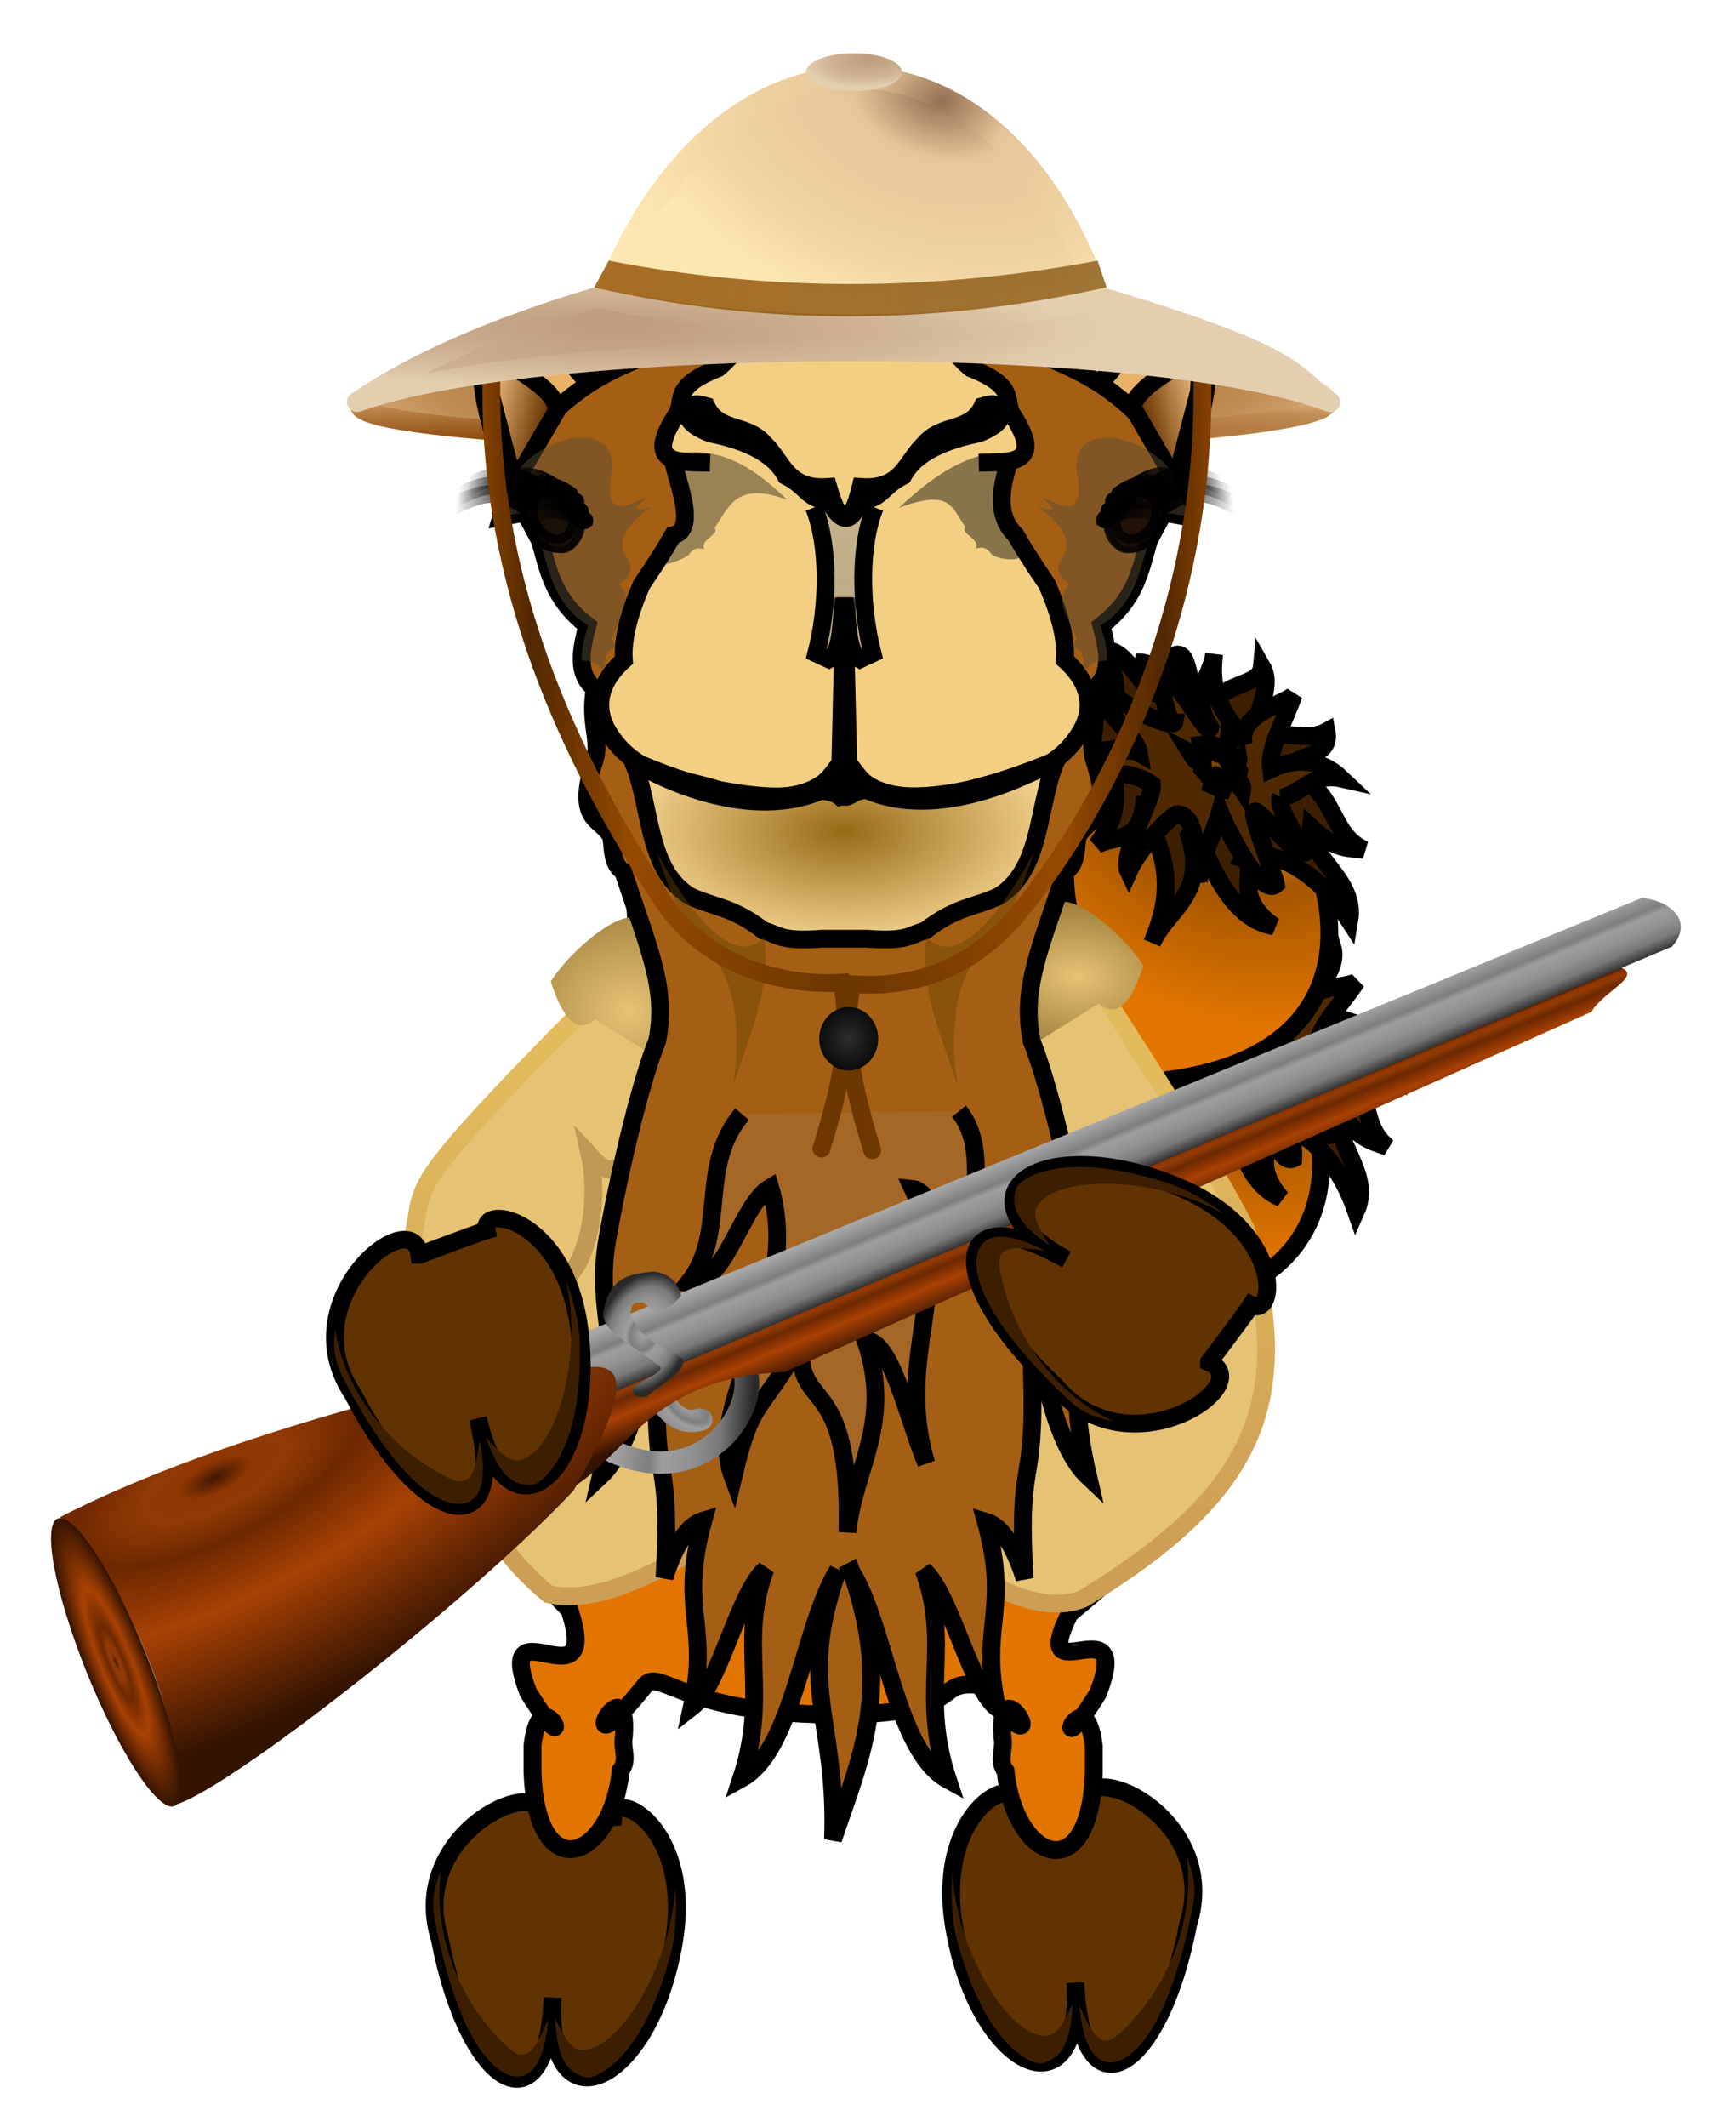 <?xml version="1.0"?>
<svg xmlns:rdf="http://www.w3.org/1999/02/22-rdf-syntax-ns#" xmlns="http://www.w3.org/2000/svg" xmlns:cc="http://creativecommons.org/ns#" xmlns:xlink="http://www.w3.org/1999/xlink" xmlns:dc="http://purl.org/dc/elements/1.1/" xmlns:svg="http://www.w3.org/2000/svg" xmlns:inkscape="http://www.inkscape.org/namespaces/inkscape" xmlns:sodipodi="http://sodipodi.sourceforge.net/DTD/sodipodi-0.dtd" xmlns:ns1="http://sozi.baierouge.fr" id="svg2" viewBox="0 0 97.422 119.31" version="1.1">
<title id="title5247">Camel Comic - discoverer</title>
<defs id="defs4">
<linearGradient id="linearGradient5853">
<stop id="stop5855" stop-color="#3f1800" offset="0"/>
<stop id="stop5867" stop-color="#8f3702" offset=".062"/>
<stop id="stop5865" stop-color="#913a05" offset=".125"/>
<stop id="stop5863" stop-color="#6d2800" offset=".25"/>
<stop id="stop5861" stop-color="#a84104" offset=".5"/>
<stop id="stop5857" stop-color="#331301" offset="1"/>
</linearGradient>
<linearGradient id="linearGradient5835">
<stop id="stop5837" stop-color="#a7a7a7" offset="0"/>
<stop id="stop5849" stop-color="#7e7e7e" offset=".286"/>
<stop id="stop5847" stop-color="#9e9e9e" offset=".385"/>
<stop id="stop5851" stop-color="#979797" offset=".495"/>
<stop id="stop5845" stop-color="#909090" offset=".593"/>
<stop id="stop5843" stop-color="#797979" offset=".781"/>
<stop id="stop5839" stop-color="#2a2a2a" offset="1"/>
</linearGradient>
<linearGradient id="linearGradient4000">
<stop id="stop4002" stop-color="#957154" offset="0"/>
<stop id="stop4008" stop-color="#e6c598" offset=".25"/>
<stop id="stop4010" stop-color="#f1d5a4" offset=".727"/>
<stop id="stop4004" stop-color="#fde6b1" offset="1"/>
</linearGradient>
<linearGradient id="linearGradient3990">
<stop id="stop3992" stop-color="#bd9b7c" offset="0"/>
<stop id="stop3998" stop-color="#d0b596" offset=".597"/>
<stop id="stop3996" stop-color="#e3cfb0" offset="1"/>
</linearGradient>
<radialGradient id="radialGradient4703" gradientUnits="userSpaceOnUse" cy="403.82" cx="761.88" gradientTransform="matrix(-.034 .041 -.053 -.042 296.65 688.02)" r="256.43">
<stop id="stop4699" stop-color="#ffc17d" offset="0"/>
<stop id="stop4705" stop-color="#a55600" offset=".5"/>
<stop id="stop4701" stop-color="#e17500" offset="1"/>
</radialGradient>
<radialGradient id="radialGradient4723" gradientUnits="userSpaceOnUse" cy="403.82" cx="761.88" gradientTransform="matrix(-.034 .041 -.053 -.042 296.18 700.95)" r="256.43">
<stop id="stop4699-7" stop-color="#ffc17d" offset="0"/>
<stop id="stop4705-2" stop-color="#a55600" offset=".5"/>
<stop id="stop4701-6" stop-color="#e17500" offset="1"/>
</radialGradient>
<linearGradient id="linearGradient4826" y2="223.43" gradientUnits="userSpaceOnUse" x2="23.143" gradientTransform="translate(-2.857 13.571)" y1="224.15" x1="85.429">
<stop id="stop4048" offset="0"/>
<stop id="stop4050" stop-opacity="0" offset="1"/>
</linearGradient>
<linearGradient id="linearGradient4828" y2="223.43" gradientUnits="userSpaceOnUse" x2="23.143" gradientTransform="translate(5.4961e-8 5.19)" y1="224.15" x1="85.429">
<stop id="stop4048-2" offset="0"/>
<stop id="stop4050-6" stop-opacity="0" offset="1"/>
</linearGradient>
<linearGradient id="linearGradient4830" y2="223.43" gradientUnits="userSpaceOnUse" x2="23.143" gradientTransform="translate(9.286 -4.096)" y1="224.15" x1="85.429">
<stop id="stop4048-7" offset="0"/>
<stop id="stop4050-5" stop-opacity="0" offset="1"/>
</linearGradient>
<linearGradient id="linearGradient4832" y2="223.43" gradientUnits="userSpaceOnUse" x2="23.143" gradientTransform="translate(26.429 -3.381)" y1="224.15" x1="85.429">
<stop id="stop4048-9" offset="0"/>
<stop id="stop4050-60" stop-opacity="0" offset="1"/>
</linearGradient>
<linearGradient id="linearGradient4834" y2="223.43" gradientUnits="userSpaceOnUse" x2="23.143" gradientTransform="translate(42.143 4.476)" y1="224.15" x1="85.429">
<stop id="stop4048-71" offset="0"/>
<stop id="stop4050-8" stop-opacity="0" offset="1"/>
</linearGradient>
<linearGradient id="linearGradient4836" y2="223.43" gradientUnits="userSpaceOnUse" x2="23.143" gradientTransform="translate(47.857 10.905)" y1="224.15" x1="85.429">
<stop id="stop4048-3" offset="0"/>
<stop id="stop4050-0" stop-opacity="0" offset="1"/>
</linearGradient>
<linearGradient id="linearGradient4838" y2="223.43" gradientUnits="userSpaceOnUse" x2="23.143" gradientTransform="translate(52.143 20.19)" y1="224.15" x1="85.429">
<stop id="stop4048-0" offset="0"/>
<stop id="stop4050-4" stop-opacity="0" offset="1"/>
</linearGradient>
<linearGradient id="linearGradient4840" y2="223.43" gradientUnits="userSpaceOnUse" x2="23.143" gradientTransform="translate(56.429 28.762)" y1="224.15" x1="85.429">
<stop id="stop4048-8" offset="0"/>
<stop id="stop4050-7" stop-opacity="0" offset="1"/>
</linearGradient>
<linearGradient id="linearGradient3519" y2="516.6" gradientUnits="userSpaceOnUse" x2="393.93" gradientTransform="matrix(.058 0 0 .058 205.38 674.77)" y1="510.32" x1="393.82">
<stop id="stop3916" offset="0"/>
<stop id="stop3918" stop-opacity="0" offset="1"/>
</linearGradient>
<linearGradient id="linearGradient3523" y2="377.6" gradientUnits="userSpaceOnUse" x2="393.1" gradientTransform="matrix(.058 0 0 .058 205.38 674.77)" y1="36.167" x1="396.27">
<stop id="stop3886" stop-color="#f3cf84" offset="0"/>
<stop id="stop3892" stop-color="#f3cf84" offset=".562"/>
<stop id="stop3902" stop-color="#929292" stop-opacity=".502" offset=".633"/>
<stop id="stop3888" stop-color="#808080" stop-opacity=".488" offset="1"/>
</linearGradient>
<radialGradient id="radialGradient3535" gradientUnits="userSpaceOnUse" cy="519.62" cx="394.69" gradientTransform="matrix(.058 0 -0 .03 205.45 690.7)" r="203.97">
<stop id="stop3906" stop-color="#966b17" offset="0"/>
<stop id="stop3908" stop-color="#f2d08c" offset="1"/>
</radialGradient>
<linearGradient id="linearGradient3540" y2="109.36" gradientUnits="userSpaceOnUse" x2="57.069" gradientTransform="matrix(.058 0 0 .058 205.38 674.77)" y1="123.5" x1="113.98">
<stop id="stop3926" stop-color="#653300" offset="0"/>
<stop id="stop3928" stop-color="#eeb879" offset="1"/>
</linearGradient>
<linearGradient id="linearGradient3543" y2="109.36" gradientUnits="userSpaceOnUse" x2="57.069" gradientTransform="matrix(-.058 0 0 .058 251.38 674.51)" y1="123.5" x1="113.98">
<stop id="stop3926-9" stop-color="#653300" offset="0"/>
<stop id="stop3928-1" stop-color="#eeb879" offset="1"/>
</linearGradient>
<radialGradient id="radialGradient3978" gradientUnits="userSpaceOnUse" cy="641.46" cx="228.71" gradientTransform="matrix(-1.412 .015 -.006 -.558 555.32 1032)" r="27.317">
<stop id="stop3974" stop-color="#864000" offset="0"/>
<stop id="stop3980" stop-color="#c08d55" offset=".662"/>
<stop id="stop3976" stop-color="#fbdbaa" offset="1"/>
</radialGradient>
<radialGradient id="radialGradient3988" xlink:href="#linearGradient3990" gradientUnits="userSpaceOnUse" cy="674.65" cx="215.07" gradientTransform="matrix(1 .016 -.004 .278 3.076 486.7)" r="27.868"/>
<radialGradient id="radialGradient4006" xlink:href="#linearGradient4000" gradientUnits="userSpaceOnUse" cy="664.1" cx="232.25" gradientTransform="matrix(-1.306 -.299 .13 -.892 450.52 1327.1)" r="14.294"/>
<radialGradient id="radialGradient4018" xlink:href="#linearGradient3990" gradientUnits="userSpaceOnUse" cy="667.33" cx="215.09" gradientTransform="matrix(1 .016 -.002 .126 1.379 590.52)" r="27.868"/>
<radialGradient id="radialGradient4026" xlink:href="#linearGradient4000" gradientUnits="userSpaceOnUse" cy="660.13" cx="233.67" gradientTransform="matrix(-1.107 .587 -.475 -.897 806.08 1120.3)" r="14.294"/>
<radialGradient id="radialGradient4042" gradientUnits="userSpaceOnUse" cy="-35.254" cx="26.053" gradientTransform="matrix(1.103 -.12 .042 .583 -1.184 -11.051)" r="2.562">
<stop id="stop4046" stop-color="#bd9b7c" offset="0"/>
<stop id="stop4049" stop-color="#d0b596" offset=".686"/>
<stop id="stop4051" stop-color="#e3cfb0" offset="1"/>
</radialGradient>
<radialGradient id="radialGradient4059" gradientUnits="userSpaceOnUse" cy="704.85" cx="215.83" gradientTransform="matrix(2.432 -.018 .001 .114 -309.73 607.86)" r="27.317">
<stop id="stop4063" stop-color="#864000" offset="0"/>
<stop id="stop4065" stop-color="#c08d55" offset=".681"/>
<stop id="stop4067" stop-color="#fbdbaa" offset="1"/>
</radialGradient>
<linearGradient id="linearGradient4079" y2="2.062" gradientUnits="userSpaceOnUse" x2="46.938" y1="2.062" x1="17.25">
<stop id="stop4075" stop-color="#924f00" stop-opacity=".802" offset="0"/>
<stop id="stop4077" stop-color="#754500" stop-opacity=".686" offset="1"/>
</linearGradient>
<linearGradient id="linearGradient5628" y2="27.219" gradientUnits="userSpaceOnUse" x2="31" y1="27.219" x1="8.5">
<stop id="stop5624" stop-color="#4a2400" offset="0"/>
<stop id="stop5636" stop-color="#4c2500" offset=".062"/>
<stop id="stop5634" stop-color="#874201" offset=".125"/>
<stop id="stop5632" stop-color="#522800" offset=".25"/>
<stop id="stop5630" stop-color="#954a00" offset=".5"/>
<stop id="stop5626" stop-color="#6d3700" offset="1"/>
</linearGradient>
<linearGradient id="linearGradient5657" y2="27.219" gradientUnits="userSpaceOnUse" y1="27.219" gradientTransform="matrix(-1 0 0 1 260.38 673.05)" x2="31" x1="8.5">
<stop id="stop5624-1" stop-color="#4a2400" offset="0"/>
<stop id="stop5636-1" stop-color="#4c2500" offset=".062"/>
<stop id="stop5634-6" stop-color="#874201" offset=".125"/>
<stop id="stop5632-4" stop-color="#522800" offset=".25"/>
<stop id="stop5630-9" stop-color="#954a00" offset=".5"/>
<stop id="stop5626-0" stop-color="#6d3700" offset="1"/>
</linearGradient>
<radialGradient id="radialGradient5696" gradientUnits="userSpaceOnUse" cy="44.406" cx="32.469" gradientTransform="matrix(1 0 0 1.056 0 -2.502)" r="2.218">
<stop id="stop5692" stop-color="#2d2d2d" offset="0"/>
<stop id="stop5694" offset="1"/>
</radialGradient>
<linearGradient id="linearGradient5706" y2="46.375" gradientUnits="userSpaceOnUse" x2="20.625" y1="73.125" x1="20.25">
<stop id="stop5702" stop-color="#cd9f56" offset="0"/>
<stop id="stop5704" stop-color="#e1bb5c" offset="1"/>
</linearGradient>
<radialGradient id="radialGradient5795" gradientUnits="userSpaceOnUse" cy="714.07" cx="242.28" gradientTransform="matrix(-.041 .554 -.861 -.063 866.19 625.19)" r="9.25">
<stop id="stop5743" stop-color="#e6c275" offset="0"/>
<stop id="stop5745" stop-color="#8d6f2e" offset="1"/>
</radialGradient>
<radialGradient id="radialGradient5797" gradientUnits="userSpaceOnUse" cy="42.66" cx="18.75" gradientTransform="matrix(1 0 0 .863 197.53 679.54)" r="9.25">
<stop id="stop5712" stop-color="#e6c275" offset="0"/>
<stop id="stop5714" stop-color="#8d6f2e" offset="1"/>
</radialGradient>
<linearGradient id="linearGradient5954" y2="-31.112" xlink:href="#linearGradient5835" gradientUnits="userSpaceOnUse" x2="89.41" y1="-31.112" x1="83.72"/>
<radialGradient id="radialGradient5956" xlink:href="#linearGradient5835" gradientUnits="userSpaceOnUse" cy="-30.992" cx="86.183" gradientTransform="matrix(2.338 1.699 -.943 1.298 -143.93 -137.28)" r="1.141"/>
<linearGradient id="linearGradient5958" y2="-38.603" xlink:href="#linearGradient5853" gradientUnits="userSpaceOnUse" x2="102.1" y1="-40.901" x1="100.88"/>
<linearGradient id="linearGradient5960" y2="-41.458" xlink:href="#linearGradient5835" gradientUnits="userSpaceOnUse" x2="101.84" gradientTransform="translate(196.66 673.22)" y1="-43.907" x1="100.53"/>
<radialGradient id="radialGradient5962" xlink:href="#linearGradient5853" gradientUnits="userSpaceOnUse" cy="-26.986" cx="67.857" gradientTransform="matrix(.514 .79 -1.93 1.255 -19.091 -46.585)" r="11.352"/>
<radialGradient id="radialGradient5964" xlink:href="#linearGradient5853" gradientUnits="userSpaceOnUse" cy="-18.274" cx="56.745" gradientTransform="matrix(1 0 0 5.429 0 80.928)" r="1.237"/>
<radialGradient id="radialGradient5966" xlink:href="#linearGradient5835" gradientUnits="userSpaceOnUse" cy="-37.366" cx="82.069" gradientTransform="matrix(.977 .215 -.324 1.477 189.2 676.23)" r="1.812"/>
</defs>
<g id="layer4" stroke="#000" transform="translate(-181 -659.65)">
<path id="path4677-9" d="m225.43 731.34 10.614-14.666c4.88-6.464 13.053-5.096 16.982 1.397 3.486 5.763 3.894 14.501-8.645 15.252-5.17 3.113-10.13 11.074-10.224 18.038z" fill="url(#radialGradient4723)"/>
<g id="g5110-1" stroke-width="17.244" transform="matrix(.056 .016 -.016 .055 218.08 678.06)">
<path id="path5081-4" d="m642.46 442.23c-30.294-3.329-24.605 18.66-66.67-1.01 24.756 36.473 29.949 53.458 70.711 45.457-3.184 30.588 17.568 50.297-12.122 92.934 17.48-10.452 44.121-1.275 44.447-48.487 7.586 44.304 40.543 68.312 12.122 141.42 13.142-33.328 52.618-47.846 32.325-105.06 11.555-16.106 27.519 77.192 84.853 84.853-44.895-29.068-14.269-60.073-32.325-64.65 3.865-8.432 57.966-10.957 105.06 56.569 5.429-40.275-42.807-59.276-40.406-88.893 25.21 22.136 37.502 18.436 52.528 20.203-36.542-15.422-26.72-57.937-76.772-72.731 1.037-18.344 42.685-12.361 36.365-40.406-22.39 13.314-51.837-6.087-64.65 16.162-14.858-18.94 14.846-53.051 0-76.772-1.255 19.668-33.234 14.248-48.487 40.406-26.693-3.664-17.87-55.882-36.365-48.487 1.225 15.257-4.375 32.529-16.162 37.376-10.239 1.988-31.252-42.605-49.497-39.396 9.225 26.734 14.347 42.294 5.051 50.508z" fill="#3c1f00"/>
<path id="path5081-2-2" d="m810.31 527.89c18.72-2.914 29.685-25.887 58.287-20.483-21.147-18.819-45.383-18.528-68.408-6.767-3.394-19.739 9.047-40.811 19.44-72.497-8.658 9.453-54.487 20.213-46.501 49.921-12.221-26.574-36.118-36.208-31.766-86.825-2.095 23.105-23.222 38.746-1.155 71.327-4.129 12.026-37.939-65.151-73.603-60.49 31.925 10.84 27.037 56.588 38.643 56.479-0.853 5.935-42.919-6.774-82.822-41.407 3.727 26.194 46.01 53.393 49.705 72.392-18.934-9.739-68.081 21.891-77.386 23.263 24.557 3.649 61.398-12.471 90.907 6.734 2.558 11.694-28.473 68.355-19.828 84.926 8.867-22.122 38.071-55.15 45.009-57.199 17.768-0.802 20.674 34.117 23.405 65.393-2.656-12.561 13.394-49.795 17.997-68.746 5.691 12.466 41.974 81.817 56.445 67.883-2.401-11.333-27.603-67.945-23.061-69.583 5.788-2.941 40.242 42.81 50.613 37.78-10.16-15.26-30.07-45.4-25.92-52.1z" fill="#502900"/>
<path id="path5081-9-0" d="m733.2 487.78c-5.079-0.558-4.125 3.128-11.178-0.169 4.151 6.115 5.021 8.963 11.855 7.621-0.534 5.128 2.945 8.433-2.032 15.581 2.931-1.752 7.397-0.214 7.452-8.129 1.272 7.428 6.797 11.453 2.032 23.71 2.203-5.588 8.822-8.022 5.419-17.613 1.937-2.7 4.614 12.942 14.226 14.226-7.527-4.873-2.392-10.072-5.419-10.839 0.648-1.414 9.718-1.837 17.613 9.484 0.91-6.752-7.177-9.938-6.774-14.903 4.227 3.711 6.287 3.091 8.807 3.387-6.126-2.586-4.48-9.713-12.871-12.194 0.174-3.075 7.156-2.072 6.097-6.774-3.754 2.232-8.691-1.02-10.839 2.71-2.491-3.175 2.489-8.894 0-12.871-0.21 3.297-5.572 2.389-8.129 6.774-4.475-0.614-2.996-9.369-6.097-8.129 0.205 2.558-0.734 5.454-2.71 6.266-1.717 0.333-5.239-7.143-8.299-6.605 1.547 4.482 2.405 7.091 0.847 8.468z" fill="#804200"/>
</g>
<path id="path4677" d="m225.9 718.41 10.614-14.666c4.88-6.464 13.053-5.096 16.982 1.397 3.486 5.763 3.894 14.501-8.645 15.252-5.17 3.113-10.13 11.074-10.224 18.038z" fill="url(#radialGradient4703)"/>
<g id="g5110" stroke-width="17.244" transform="matrix(.058 .002 -.002 .058 206.92 672.16)">
<path id="path5081" d="m642.46 442.23c-30.294-3.329-24.605 18.66-66.67-1.01 24.756 36.473 29.949 53.458 70.711 45.457-3.184 30.588 17.568 50.297-12.122 92.934 17.48-10.452 44.121-1.275 44.447-48.487 7.586 44.304 40.543 68.312 12.122 141.42 13.142-33.328 52.618-47.846 32.325-105.06 11.555-16.106 27.519 77.192 84.853 84.853-44.895-29.068-14.269-60.073-32.325-64.65 3.865-8.432 57.966-10.957 105.06 56.569 5.429-40.275-42.807-59.276-40.406-88.893 25.21 22.136 37.502 18.436 52.528 20.203-36.542-15.422-26.72-57.937-76.772-72.731 1.037-18.344 42.685-12.361 36.365-40.406-22.39 13.314-51.837-6.087-64.65 16.162-14.858-18.94 14.846-53.051 0-76.772-1.255 19.668-33.234 14.248-48.487 40.406-26.693-3.664-17.87-55.882-36.365-48.487 1.225 15.257-4.375 32.529-16.162 37.376-10.239 1.988-31.252-42.605-49.497-39.396 9.225 26.734 14.347 42.294 5.051 50.508z" fill="#3c1f00"/>
<path id="path5081-2" d="m810.31 527.89c18.72-2.914 29.685-25.887 58.287-20.483-21.147-18.819-45.383-18.528-68.408-6.767-3.394-19.739 9.047-40.811 19.44-72.497-8.658 9.453-54.487 20.213-46.501 49.921-12.221-26.574-36.118-36.208-31.766-86.825-2.095 23.105-23.222 38.746-1.155 71.327-4.129 12.026-37.939-65.151-73.603-60.49 31.925 10.84 27.037 56.588 38.643 56.479-0.853 5.935-42.919-6.774-82.822-41.407 3.727 26.194 46.01 53.393 49.705 72.392-18.934-9.739-68.081 21.891-77.386 23.263 24.557 3.649 61.398-12.471 90.907 6.734 2.558 11.694-28.473 68.355-19.828 84.926 8.867-22.122 38.071-55.15 45.009-57.199 17.768-0.802 20.674 34.117 23.405 65.393-2.656-12.561 13.394-49.795 17.997-68.746 5.691 12.466 41.974 81.817 56.445 67.883-2.401-11.333-27.603-67.945-23.061-69.583 5.788-2.941 40.242 42.81 50.613 37.78-10.16-15.26-30.07-45.4-25.92-52.1z" fill="#502900"/>
<path id="path5081-9" d="m733.2 487.78c-5.079-0.558-4.125 3.128-11.178-0.169 4.151 6.115 5.021 8.963 11.855 7.621-0.534 5.128 2.945 8.433-2.032 15.581 2.931-1.752 7.397-0.214 7.452-8.129 1.272 7.428 6.797 11.453 2.032 23.71 2.203-5.588 8.822-8.022 5.419-17.613 1.937-2.7 4.614 12.942 14.226 14.226-7.527-4.873-2.392-10.072-5.419-10.839 0.648-1.414 9.718-1.837 17.613 9.484 0.91-6.752-7.177-9.938-6.774-14.903 4.227 3.711 6.287 3.091 8.807 3.387-6.126-2.586-4.48-9.713-12.871-12.194 0.174-3.075 7.156-2.072 6.097-6.774-3.754 2.232-8.691-1.02-10.839 2.71-2.491-3.175 2.489-8.894 0-12.871-0.21 3.297-5.572 2.389-8.129 6.774-4.475-0.614-2.996-9.369-6.097-8.129 0.205 2.558-0.734 5.454-2.71 6.266-1.717 0.333-5.239-7.143-8.299-6.605 1.547 4.482 2.405 7.091 0.847 8.468z" fill="#804200"/>
</g>
</g>
<g id="layer2" transform="translate(-181 -659.65)">
<g id="g4953" transform="matrix(.058 0 0 .058 204.43 653.55)">
<path id="path4601-2" d="m646.69 1853.2c-8.152-52.412 132.03 7.781 98.995 113.14-28.284 146.81-103.71 186.54-109.1 56.569 6.883 129.37-93.417 85.824-117.18-52.528-19.171-110.99 56.738-150.05 58.589-122.23 7.071 0 68.69 5.051 68.69 5.051z" stroke="#000" stroke-width="17.244" fill="#613300"/>
<g id="g4918-5" stroke-width="14.131" transform="matrix(-1 0 0 1 765.55 -.51)" fill="#3c1f00">
<path id="path4898-8" d="m21.183 1901.3c-7.064 52.296 11.666 123.1 66.551 172.42 17.378 14.804 25.471-1.601 37.475-28.715-1.906 21.226-7.724 55.489-29.913 55.598-5.732 0.028-50.663-2.082-79.827-150.75-4.294-21.89 0.857-35.77 5.714-48.557z"/>
<path id="path4898-2-0" d="m247.75 1915.9c-1.367 59.004-38.049 135.54-75.204 155.2-22.189 9.751-27.676-0.085-41.058-27.192 2.125 21.22 3.014 51.913 30.724 57.602 6.388 1.311 53.963-13.157 81.806-121.41 4.695-18.254 5.611-40.306 3.731-64.201z"/>
</g>
</g>
<g id="g4959" stroke-width="14.131" transform="matrix(.058 0 0 .058 204.51 654.31)">
<g id="g4623" transform="translate(-12.122 -115.16)" fill="#613300">
<path id="path4601" d="m131.32 1969.6c8.152-52.412-132.03 7.781-98.995 113.14 28.284 146.81 103.71 186.54 109.1 56.569-6.883 129.37 93.417 85.824 117.18-52.528 19.171-110.99-56.738-150.05-58.589-122.23-7.071 0-68.69 5.051-68.69 5.051z" stroke="#000" stroke-width="17.244" fill="#613300"/>
</g>
<g id="g4918" fill="#3c1f00">
<path id="path4898" d="m21.183 1901.3c-7.064 52.296 11.666 123.1 66.551 172.42 17.378 14.804 25.471-1.601 37.475-28.715-1.906 21.226-7.724 55.489-29.913 55.598-5.732 0.028-50.663-2.082-79.827-150.75-4.294-21.89 0.857-35.77 5.714-48.557z"/>
<path id="path4898-2" d="m247.75 1915.9c-1.367 59.004-38.049 135.54-75.204 155.2-22.189 9.751-27.676-0.085-41.058-27.192 2.125 21.22 3.014 51.913 30.724 57.602 6.388 1.311 53.963-13.157 81.806-121.41 4.695-18.254 5.611-40.306 3.731-64.201z"/>
</g>
</g>
<path id="path4646-0" d="m240.77 708.79c0.2 12.943 24.252 21.833 0.264 41.378-2.413 4.791 3.618-0.777 1.584 4.482-2.951 4.741-0.736-1.218-0.236 2.955v1.513c-0.225 6.543-4.436 4.947-4.953-0.116-0.464-0.609-0.025-1.178-0.177-1.921-0.306-4.555 3.341 2.784-1.238-2.897-2.866-0.337-0.465 1.733-8.498 1.65s-9.423-2.496-10.263-1.699c-4.58 5.68-0.933-1.659-1.238 2.897-0.152 0.743 0.287 1.312-0.177 1.921-0.517 5.064-4.729 6.66-4.953 0.116v-1.513c0.5-4.173 2.715 1.786-0.236-2.955-2.035-5.259 4.139 1.022 2.315-4.625-24.647-25.514 8.384-29.998 3.15-41.235" stroke="#000" fill="#e17500"/>
<path id="path5698" d="m19.625 40.75c-13.292 13.31-11.315 12.037-12.125 15.375 2.515 6.672 0.704 14.272 7.625 20 4.468 0.953 10.161-4.222 15.25-6.375 4.917 2.208 10.69 8.271 14.75 6.625 9.44-5.787 12.053-10.849 9.125-20.75-1.757-3.48-5.143-8.728-9.125-14.875z" transform="translate(196.66 672.96)" stroke="url(#linearGradient5706)" stroke-width="1px" fill="#e6c275"/>
<path id="path5708" d="m211.91 714.71c0.676 2.126 1.491 2.997 2.5 2.125l14.75 9.25 0.25-4.125-11.375-6.125-0.875-3.25c0.355-3.523-4.056 0.165-5.25 2.125z" fill="url(#radialGradient5797)"/>
<path id="path5708-9" d="m245.16 713.82c-0.676 2.126-1.491 2.997-2.5 2.125l-14.75 9.25-0.25-4.125 11.375-6.125 0.875-3.25c-0.355-3.523 4.056 0.165 5.25 2.125z" fill="url(#radialGradient5795)"/>
<path id="path5799" d="m19.062 52.125c-0.651 0.446-1.137-0.097-1.625-0.625 0.579 2.594-0.133 5.998-1.375 6.938" transform="translate(196.66 672.96)" stroke="#c09a55" stroke-width="1px" fill="none"/>
<path id="path5799-8" d="m240.66 724.74c0.651 0.446 1.262-0.284 1.75-0.812-0.251 3.204 0.522 6.11 1.875 6.938" stroke="#c09a55" stroke-width="1px" fill="none"/>
</g>
<g id="layer3" transform="translate(-181 -659.65)">
<path id="path3189" stroke-linejoin="round" d="m255.46 682.27c-0.158 1.135-11.945 2.188-26.721 2.188s-27.537-0.927-27.537-2.062c0-1.76 12.603-3.062 27.379-3.062s27.122 1.188 26.879 2.938z" stroke="url(#radialGradient4059)" stroke-linecap="round" stroke-width="1.124" fill="url(#radialGradient3978)"/>
<path id="path4417-3" d="m228.77 747.8c1.966 3.181 2.463 10.076 5.425 11.698-1.617-4.883 0.202-7.535-1.356-11.756 1.518 1.348 2.599 6.564 4.128 7.741-1.026-4.675 0.748-5.431-0.649-10.476 0.891 0.259 1.605 1.391 2.182 3.201-0.415-7.114 0.624-4.771 0.413-11.407-0.058-1.808-0.054-0.652 0.249-2.963 0.176 2.189 1.057 6.927 2.909 8.666-1.629-7.012 0.459-8.758-0.379-13.376-0.816-4.497-1.948-8.96-2.791-11.058-0.594-2.959 0.456-5.169 1.905-9.539 0.634-0.401 0.549-1.228 0.667-1.934 0.546-1.105 2.08-0.776 0.917-4.362-0.33-1.019 0.346-2.071 0-3.951 1.05-0.834 0.787-2.166 0.417-3.539 1.966-1.515 2.194-3.153 2.668-4.774l0.834-1.564 1.334 0.247-0.417-1.399-1.084-2.551c-1.262-2.003-2.763-4.006-9.256-6.008-1.411-1.145-2.564-2.401-7.422-2.058-0.908-0.281-1.559-0.18-2.156 0-4.857-0.343-6.01 0.913-7.422 2.058-6.493 2.003-7.995 4.006-9.256 6.008l-1.084 2.551-0.417 1.399 1.334-0.247 0.834 1.564c0.475 1.621 0.702 3.258 2.668 4.774-0.37 1.373-0.633 2.705 0.417 3.539-0.346 1.879 0.33 2.931 0 3.951-1.163 3.586 0.371 3.257 0.917 4.362 0.118 0.706 0.033 1.534 0.667 1.934 1.449 4.37 2.499 6.58 1.914 9.509-0.834 2.07-1.966 6.532-2.782 11.029-0.838 4.618 1.25 6.364-0.379 13.376 1.851-1.739 2.732-6.477 2.909-8.666 0.303 2.311 0.306 1.155 0.249 2.963-0.212 6.636 0.828 4.293 0.413 11.407 0.577-1.81 1.291-2.942 2.182-3.201-1.396 5.045 0.378 5.801-0.649 10.476 1.529-1.177 2.61-6.393 4.128-7.741-1.558 4.221 0.26 6.874-1.356 11.756 2.962-1.623 3.459-8.517 5.425-11.698-2.34 6.632-0.017 8.254-0.273 15.103 1.573-4.638 3.364-8.412 1.025-15.045z" stroke="#000" fill="#a55f14"/>
<g id="g4313">
<path id="path3922-6" d="m247.02 686.72-2.712-4.656c0.598-1.244 1.654-1.584 2.535-2.27 1.408-0.477 2.001 0.547 1.533 1.921z" stroke="#000" fill="url(#linearGradient3543)"/>
<path id="path3922" d="m209.74 686.98 2.712-4.656c-0.598-1.244-1.654-1.584-2.535-2.27-1.408-0.477-2.001 0.547-1.533 1.921z" stroke="#000" fill="url(#linearGradient3540)"/>
<path id="path2999" d="m209.51 687.38c-0.435-3.141-2.939-7.81-0.125-8.725 3.386-1.101 3.226 1.679 4.795 2.428-0.886 0.616-1.486 1.097-2.043 1.605 0.385-0.864-1.929-2.222-2.543-2.551-0.666-0.132-1.29-0.174-1.084 1.523l1.292 4.98z" stroke="#000" fill="#e9b269"/>
<path id="path3007" d="m227.14 712.31c-2.365 0.187-2.433-0.238-3.294-0.453-1.736-1.355-2.752-1.29-4.128-1.934-2.448-1.504-2.14-5.048-3.21-7.572 3.413 1.54 7.216 2.516 10.424 1.564 0.705-0.12 1.027 0.043 1.292 0.247h0.321c0.266-0.204 0.588-0.367 1.292-0.247 3.208 0.952 7.01-0.024 10.424-1.564-1.07 2.524-0.762 6.068-3.21 7.572-1.376 0.645-2.392 0.579-4.128 1.934-0.86 0.214-0.928 0.64-3.294 0.453z" stroke="#000" fill="url(#radialGradient3535)"/>
<path id="path3781" d="m209.92 686.26c1.429-2.26 6.235-3.353 5.337 0.412-0.173 2.157 1.098 1.204 2.085 0.864-1.05 0.828-0.616 0.795 0.208 0.535-1.584 1.143-1.974 2.108-1.334 2.922 0.415 0.69-0.002 1.073-0.459 1.44 0.964 0.931-0.061 2.014-0.417 3.045l0.25 0.494c-0.602 0.078-0.685 0.668-0.625 1.399-0.295-0.3-0.47-0.671-1.292-0.658-0.099-0.52 0.105-1.24 0.334-1.975-2.709-1.637-2.174-4.903-3.544-6.338l-1.334 0.206c0.153-0.731 0.414-1.418 0.792-2.346z" fill="#5a4b37" fill-opacity=".466"/>
<path id="path3005" d="m218.73 684.89c-0.29 0.621 1.713 4.437 0.031 4.792-0.333 0.589-0.759 1.301-1.751 2.757-0.818 1.891-1.07 3.224-1.001 4.239-1.584 1.419-1.567 2.887-0.876 4.033 1.522 2.523 4.088 2.565 6.212 3.251 5.681 1.075 5.884-0.431 6.88-1.564l0.292-8.725h-0.262l0.292 8.725c0.995 1.133 1.199 2.638 6.88 1.564 2.125-0.686 4.691-0.728 6.212-3.251 0.691-1.146 0.708-2.614-0.876-4.033 0.07-1.015-0.182-2.347-1.001-4.239-0.992-1.456-1.418-2.168-1.751-2.757-1.804-1.718 0.097-4.57-0.462-4.522" stroke="#000" fill="#f3cf84"/>
<path id="path3009" d="m210.76 688.03c0.281-1.091 1.291-0.944 1.939-0.453 0.382 0.258 0.771 1.308 0.646 1.708-0.218 0.904-0.806 1.471-2.085 0.597l0.208 0.494c1.635 0.812 1.912-0.107 2.252-0.947 0.181-0.276 0.361-0.28 0.542-0.288l0.021-0.226-0.354-0.103-0.709-1.358c-0.252-0.477-2.297-1.058-2.877 0-0.022 0.33-0.172 1.202 0.417 0.576z" fill-opacity=".668"/>
<path id="path3779" opacity=".806" d="m127.86 253.26c0 11.933-8.235 21.607-18.393 21.607s-18.393-9.674-18.393-21.607 8.235-21.607 18.393-21.607 18.393 9.674 18.393 21.607z" transform="matrix(.057 -.038 .039 .065 195.91 676.28)" stroke="#000" stroke-linecap="round" stroke-width="13.873"/>
<path id="path2999-1" d="m247.27 687.38c0.435-3.141 2.939-7.81 0.125-8.725-3.386-1.101-3.226 1.679-4.795 2.428 0.886 0.616 1.486 1.097 2.043 1.605-0.385-0.864 1.929-2.222 2.543-2.551 0.666-0.132 1.29-0.174 1.084 1.523l-1.292 4.98z" stroke="#000" fill="#e9b269"/>
<path id="path3781-1" d="m246.85 686.26c-1.429-2.26-6.235-3.353-5.337 0.412 0.173 2.157-1.098 1.204-2.085 0.864 1.05 0.828 0.616 0.795-0.208 0.535 1.584 1.143 1.974 2.108 1.334 2.922-0.415 0.69 0.002 1.073 0.459 1.44-0.964 0.931 0.061 2.014 0.417 3.045l-0.25 0.494c0.602 0.078 0.685 0.668 0.625 1.399 0.295-0.3 0.47-0.671 1.292-0.658 0.099-0.52-0.105-1.24-0.334-1.975 2.709-1.637 2.174-4.903 3.544-6.338l1.334 0.206c-0.153-0.731-0.414-1.418-0.792-2.346z" fill="#5a4b37" fill-opacity=".466"/>
<path id="path3009-9" d="m246.02 688.03c-0.281-1.091-1.291-0.944-1.939-0.453-0.382 0.258-0.771 1.308-0.646 1.708 0.218 0.904 0.806 1.471 2.085 0.597l-0.208 0.494c-1.635 0.812-1.912-0.107-2.252-0.947-0.181-0.276-0.361-0.28-0.542-0.288l-0.021-0.226 0.354-0.103 0.709-1.358c0.252-0.477 2.297-1.058 2.877 0 0.022 0.33 0.172 1.202-0.417 0.576z" fill-opacity=".548"/>
<path id="path3779-0" opacity=".806" d="m127.86 253.26c0 11.933-8.235 21.607-18.393 21.607s-18.393-9.674-18.393-21.607 8.235-21.607 18.393-21.607 18.393 9.674 18.393 21.607z" transform="matrix(-.057 -.038 -.039 .065 260.86 676.28)" stroke="#000" stroke-linecap="round" stroke-width="13.873" fill="#0b0000"/>
<path id="path3003" d="m230.09 688.12c-0.86 2.159-0.822 5.482-0.125 8.19l-0.709 0.329c-0.786-0.434-0.628-2.259-0.869-3.38-0.241 1.12-0.083 2.946-0.869 3.38l-0.709-0.329c0.697-2.708 0.735-6.03-0.125-8.19m-5.837-2.51c-1.738-0.046-3.817 0.177-1.793-2.84 0.297-0.78-0.219-1.484 2.252-2.469 0.899-0.723 0.933-1.399 3.669-2.222 0.751-0.658 1.231-1.428 3.413-1.564 2.182 0.136 2.662 0.905 3.413 1.564 2.736 0.824 2.771 1.499 3.669 2.222 2.471 0.985 1.955 1.689 2.252 2.469 2.024 3.017-0.055 2.793-1.793 2.84" stroke="#000" fill="url(#linearGradient3523)"/>
<path id="path3001" stroke="#000" d="m227.52 687.75c-1.27-0.102-1.182-0.768-2.418-1.399-0.716-1.358-2.428-2.014-4.253-2.387-1.311-0.525-1.279-0.94-1.292-1.358 0.439-0.439 0.751-0.248 1.084-0.165 0.688 1.474 2.259 0.93 3.252 2.099 1.041 0.985 1.252 2.603 3.586 2.428 0.69 2.399 1.29 2.177 1.822 0 2.334 0.175 2.545-1.444 3.586-2.428 0.993-1.169 2.564-0.625 3.252-2.099 0.333-0.084 0.645-0.275 1.084 0.165-0.013 0.418 0.019 0.833-1.292 1.358-1.825 0.373-3.537 1.029-4.253 2.387-1.236 0.631-1.148 1.297-2.418 1.399-0.58 1.488-1.159 1.058-1.739 0z"/>
<path id="path3912" d="m216.4 702.29c0.572 0.413 6.178 3.657 10.693 1.715 0.372 0.07 0.762 0.093 1.061 0.349 0.215-0.052 0.257 0.041 0.428-0.023 0.247-0.093 0.462-0.357 1.094-0.347 2.031 0.902 5.513 1.061 10.565-1.668-3.308 1.377-9.932 3.704-11.637 0.089l-0.226-9.186-0.218 9.178c-2.063 4.352-11.13 0.147-11.762-0.109z" stroke="#000" fill="url(#linearGradient3519)"/>
<g id="g4190" stroke-width="17.244" stroke-linecap="round" transform="matrix(.058 0 0 .058 205.38 674.77)" fill="none">
<path id="path4044" stroke="url(#linearGradient4826)" d="m85.714 227.36c-15.755-10.84-33.019-17.12-67.143 1.43"/>
<path id="path4044-8" stroke="url(#linearGradient4828)" d="m88.571 218.98c-15.755-10.84-33.019-17.12-67.142 1.43"/>
<path id="path4044-5" stroke="url(#linearGradient4830)" d="m97.857 209.7c-15.755-10.84-33.019-17.13-67.143 1.42"/>
<path id="path4044-0" stroke="url(#linearGradient4832)" d="m115 210.41c-15.756-10.84-33.019-17.12-67.143 1.43"/>
<path id="path4044-7" stroke="url(#linearGradient4834)" d="m130.71 218.27c-15.756-10.839-33.019-17.122-67.143 1.429"/>
<path id="path4044-88" stroke="url(#linearGradient4836)" d="m136.43 224.7c-15.756-10.839-33.019-17.122-67.143 1.429"/>
<path id="path4044-89" stroke="url(#linearGradient4838)" d="m140.71 233.98c-15.756-10.839-33.019-17.122-67.143 1.429"/>
<path id="path4044-3" stroke="url(#linearGradient4840)" d="m145 242.55c-15.76-10.84-33.02-17.12-67.143 1.43"/>
</g>
<g id="g4190-7" stroke-width="17.244" stroke-linecap="round" transform="matrix(-.058 0 0 .058 251.43 674.73)" fill="none">
<path id="path4044-4" stroke="url(#linearGradient4826)" d="m85.714 227.36c-15.755-10.84-33.019-17.12-67.143 1.43"/>
<path id="path4044-8-2" stroke="url(#linearGradient4828)" d="m88.571 218.98c-15.755-10.84-33.019-17.12-67.142 1.43"/>
<path id="path4044-5-0" stroke="url(#linearGradient4830)" d="m97.857 209.7c-15.755-10.84-33.019-17.13-67.143 1.42"/>
<path id="path4044-0-9" stroke="url(#linearGradient4832)" d="m115 210.41c-15.756-10.84-33.019-17.12-67.143 1.43"/>
<path id="path4044-7-9" stroke="url(#linearGradient4834)" d="m130.71 218.27c-15.756-10.839-33.019-17.122-67.143 1.429"/>
<path id="path4044-88-6" stroke="url(#linearGradient4836)" d="m136.43 224.7c-15.756-10.839-33.019-17.122-67.143 1.429"/>
<path id="path4044-89-7" stroke="url(#linearGradient4838)" d="m140.71 233.98c-15.756-10.839-33.019-17.122-67.143 1.429"/>
<path id="path4044-3-8" stroke="url(#linearGradient4840)" d="m145 242.55c-15.76-10.84-33.02-17.12-67.143 1.43"/>
</g>
<path id="path3783" d="m218.75 685.1c2.638-0.407 4.348 0.6 6.437 2.594-2.92-1.094-3.286 0.46-4.086 1.564 0.315 0.398-0.831 0.631-0.584 1.193-0.266-0.02-0.505-0.171-0.876 0.329-0.367 0.29-1.472 0.707-1.774 0.466-0.052-0.041 1.16-2.535 1.232-2.606 0.132-0.455-0.105-1.047-0.277-1.402z" fill-opacity=".371"/>
<path id="path3783-7" d="m237.55 685.05c-1.94-0.121-4.01 1.095-6.099 3.089 2.92-1.094 2.932-0.026 3.732 1.078-0.315 0.398 0.831 0.631 0.584 1.193 0.266-0.02 0.505-0.171 0.876 0.329 0.367 0.29 1.339 0.397 1.642 0.157 0.052-0.041-1.028-2.226-1.1-2.297-0.132-0.455-0.248-1.003-0.077-1.358z" fill-opacity=".438"/>
</g>
<path id="path4455" d="m217.85 707.42c0.864 1.657 3.995 7.056 6.043 4.774 0.298 2.958-0.458 4.51-1.863 8.691 0.157-0.09 1.085-5.651-1.296-7.86-1.74-1.615-2.884-5.605-2.884-5.605z" fill="#640" fill-opacity=".431"/>
<path id="path4455-3" d="m239.03 707.43c-0.864 1.657-3.995 7.056-6.043 4.774-0.298 2.958 0.458 4.51 1.863 8.691-0.157-0.09-1.085-5.651 1.296-7.86 1.74-1.615 2.884-5.605 2.884-5.605z" fill="#640" fill-opacity=".431"/>
<path id="path5243" d="m222.64 722.15c-2.504 2.967-0.774 6.656-3.002 9.465 2.045 0.241 2.943-4.397 4.586-5.35 1.892 6.401-3.765 11.848-2.085 16.297 1.064-4.537 1.381-3.398 3.836-7.654-0.371 4.088 2.813 1.522 2.585 10.7 0.339-3.591 2.603-6.127 1.001-10.782 1.489 0.065 2.33 4.282 3.419 6.914-1.848-6.188 1.712-10.079-0.75-15.391 1.334 0.128 2.668 5.174 4.003 4.938-1.485-2.7 0.618-6.779-1.418-9.301" stroke="#000" fill="#a46726"/>
<g id="g5684" stroke-width="1px" stroke-linecap="round" fill="none">
<path id="path4172" d="m11.938 7.188c-0.467 13.313 5.502 23.693 9.467 29.854 2.677 4.16 7.408 4.967 10.158 4.771 0.644 2.9-0.123 6.083-1.125 9.312" stroke="url(#linearGradient5628)" transform="translate(196.66 672.96)"/>
<path id="path4172-3" stroke="url(#linearGradient5657)" d="m248.45 680.24c0.476 13.561-5.373 24.637-10.274 30.611-3.003 3.66-6.684 4.204-9.351 4.014-0.644 2.9 0.123 6.083 1.125 9.312"/>
</g>
<g id="g4088">
<path id="path3185" d="m215.15 675.87c6.366-15.724 21.47-15.939 27.336 0-9.322 2.7-18.434 2.7-27.336 0z" stroke="url(#radialGradient4026)" stroke-width="1.252px" fill="url(#radialGradient4006)"/>
<path id="path3187" stroke-linejoin="round" d="m214.45 676.33c-5.481 1.639-10.04 3.57-13.416 5.875 10.135-3.675 44.231-3.935 54.612 0-2.221-1.515-1.261-2.414-12.601-5.812-9.163 1.922-19.012 2.014-28.595-0.062z" stroke="url(#radialGradient4018)" stroke-width="1.124" fill="url(#radialGradient3988)"/>
<path id="path3960" d="m27.375-34c0 0.552-0.923 1-2.062 1s-2.062-0.448-2.062-1 0.923-1 2.062-1 2.062 0.448 2.062 1z" fill="url(#radialGradient4042)" transform="matrix(1.308 0 0 1.067 195.81 699.98)"/>
<path id="path4071" d="m17.688 2.812 0.812-1.5c9.062 1.764 18.209 1.736 27.438 0l0.5 1.5c-9.818 2.195-19.432 2.138-28.75 0z" fill="url(#linearGradient4079)" transform="translate(196.66 672.96)"/>
</g>
<path id="path5688" d="m34.125 44.406c0 0.984-0.742 1.781-1.656 1.781-0.915 0-1.656-0.797-1.656-1.781 0-0.984 0.742-1.781 1.656-1.781 0.915 0 1.656 0.797 1.656 1.781z" fill="url(#radialGradient5696)" transform="translate(196.16 673.52)"/>
<g id="g5945" transform="matrix(1.384 .07 -.078 1.25 -122.64 -83.615)">
<path id="path5925" d="m89.051-32.726c0.518 1.818-1.51 5.373-5.127 3.823" transform="translate(196.66 672.96)" stroke="url(#linearGradient5954)" stroke-linecap="round" fill="none"/>
<path id="path5935" d="m85.803-31.179c0.406 0.48 0.83 0.913 1.525 0.641" transform="translate(196.66 672.96)" stroke="url(#radialGradient5956)" stroke-linecap="round" stroke-width="1px" fill="none"/>
<path id="path5825" d="m82.201-27.113c2.263-1.587 2.979-5.221 8.432-5.744l31.696-17.944c0.425-0.981 2.248-1.845 0.795-2.121l-39.51 21.213z" fill="url(#linearGradient5958)" transform="translate(196.66 672.96)"/>
<path id="path5823" d="m274.92 640.96c13.244-6.906 30.553-16.013 45.829-24.02 1.355 0.118 2.092 1.061 1.326 2.121l-41.896 22.451c-0.101-0.673-0.473-1.248-1.191-0.95-4.862 2.016-4.174 0.663-4.068 0.398z" fill="url(#linearGradient5960)"/>
<path id="path5819" d="m61.689-24.72c1.833 0.687 6.672 10.735 4.97 12.53 0.342 1.395 11.442-9.207 15.731-14.888 4.402-9.92-2.261-3.254-4.14-4.922-5.318 1.735-11.659 4.128-16.561 7.28z" fill="url(#radialGradient5962)" transform="translate(196.66 672.96)"/>
<path id="path5821" d="m57.983-18.274c0 3.71-0.554 6.718-1.237 6.718-0.683 0-1.237-3.007-1.237-6.718s0.554-6.718 1.237-6.718c0.683 0 1.237 3.007 1.237 6.718z" fill="url(#radialGradient5964)" transform="matrix(.945 -.399 .402 .939 214.71 694.4)"/>
<path id="path5915" d="m281.91 637.75c0.303-0.143 0.595-0.235 0.995-0.822-0.133-0.615-0.587-0.987-1.177-1.028-0.865 0.169-1.773 0.245-1.927 1.975-0.011 0.878 1.507 1.465 2.325 2.185 0.535 0.218-0.622 0.73-0.966 1.1 0.072 0.201 0.054 0.46 0.6 0.358 0.49-0.59 1.648-1.209 1.343-1.786-0.816-0.527-1.84-0.759-2.2-1.931 0.051-0.234-0.035-0.552 0.512-0.476z" fill="url(#radialGradient5966)"/>
</g>
</g>
<g id="layer5" transform="translate(-181 -659.65)">
<g id="g4959-6" stroke-width="14.131" transform="matrix(.056 -.016 .016 .055 168.19 629.96)">
<g id="g4623-3" transform="translate(-12.122 -115.16)" fill="#613300">
<path id="path4601-0" d="m131.32 1969.6c8.152-52.412-132.03 7.781-98.995 113.14 28.284 146.81 103.71 186.54 109.1 56.569-6.883 129.37 93.417 85.824 117.18-52.528 19.171-110.99-56.738-150.05-58.589-122.23-7.071 0-68.69 5.051-68.69 5.051z" stroke="#000" stroke-width="17.244" fill="#613300"/>
</g>
<g id="g4918-2" fill="#3c1f00">
<path id="path4898-1" d="m21.183 1901.3c-7.064 52.296 11.666 123.1 66.551 172.42 17.378 14.804 25.471-1.601 37.475-28.715-1.906 21.226-7.724 55.489-29.913 55.598-5.732 0.028-50.663-2.082-79.827-150.75-4.294-21.89 0.857-35.77 5.714-48.557z"/>
<path id="path4898-2-3" d="m247.75 1915.9c-1.367 59.004-38.049 135.54-75.204 155.2-22.189 9.751-27.676-0.085-41.058-27.192 2.125 21.22 3.014 51.913 30.724 57.602 6.388 1.311 53.963-13.157 81.806-121.41 4.695-18.254 5.611-40.306 3.731-64.201z"/>
</g>
</g>
<g id="g4953-8" transform="matrix(-.031 .049 -.049 -.031 359.7 761.83)">
<path id="path4601-2-2" d="m646.69 1853.2c-8.152-52.412 132.03 7.781 98.995 113.14-28.284 146.81-103.71 186.54-109.1 56.569 6.883 129.37-93.417 85.824-117.18-52.528-19.171-110.99 56.738-150.05 58.589-122.23 7.071 0 68.69 5.051 68.69 5.051z" stroke="#000" stroke-width="17.244" fill="#613300"/>
<g id="g4918-5-4" stroke-width="14.131" transform="matrix(-1 0 0 1 765.55 -.51)" fill="#3c1f00">
<path id="path4898-8-1" d="m21.183 1901.3c-7.064 52.296 11.666 123.1 66.551 172.42 17.378 14.804 25.471-1.601 37.475-28.715-1.906 21.226-7.724 55.489-29.913 55.598-5.732 0.028-50.663-2.082-79.827-150.75-4.294-21.89 0.857-35.77 5.714-48.557z"/>
<path id="path4898-2-0-8" d="m247.75 1915.9c-1.367 59.004-38.049 135.54-75.204 155.2-22.189 9.751-27.676-0.085-41.058-27.192 2.125 21.22 3.014 51.913 30.724 57.602 6.388 1.311 53.963-13.157 81.806-121.41 4.695-18.254 5.611-40.306 3.731-64.201z"/>
</g>
</g>
</g>
</svg>
